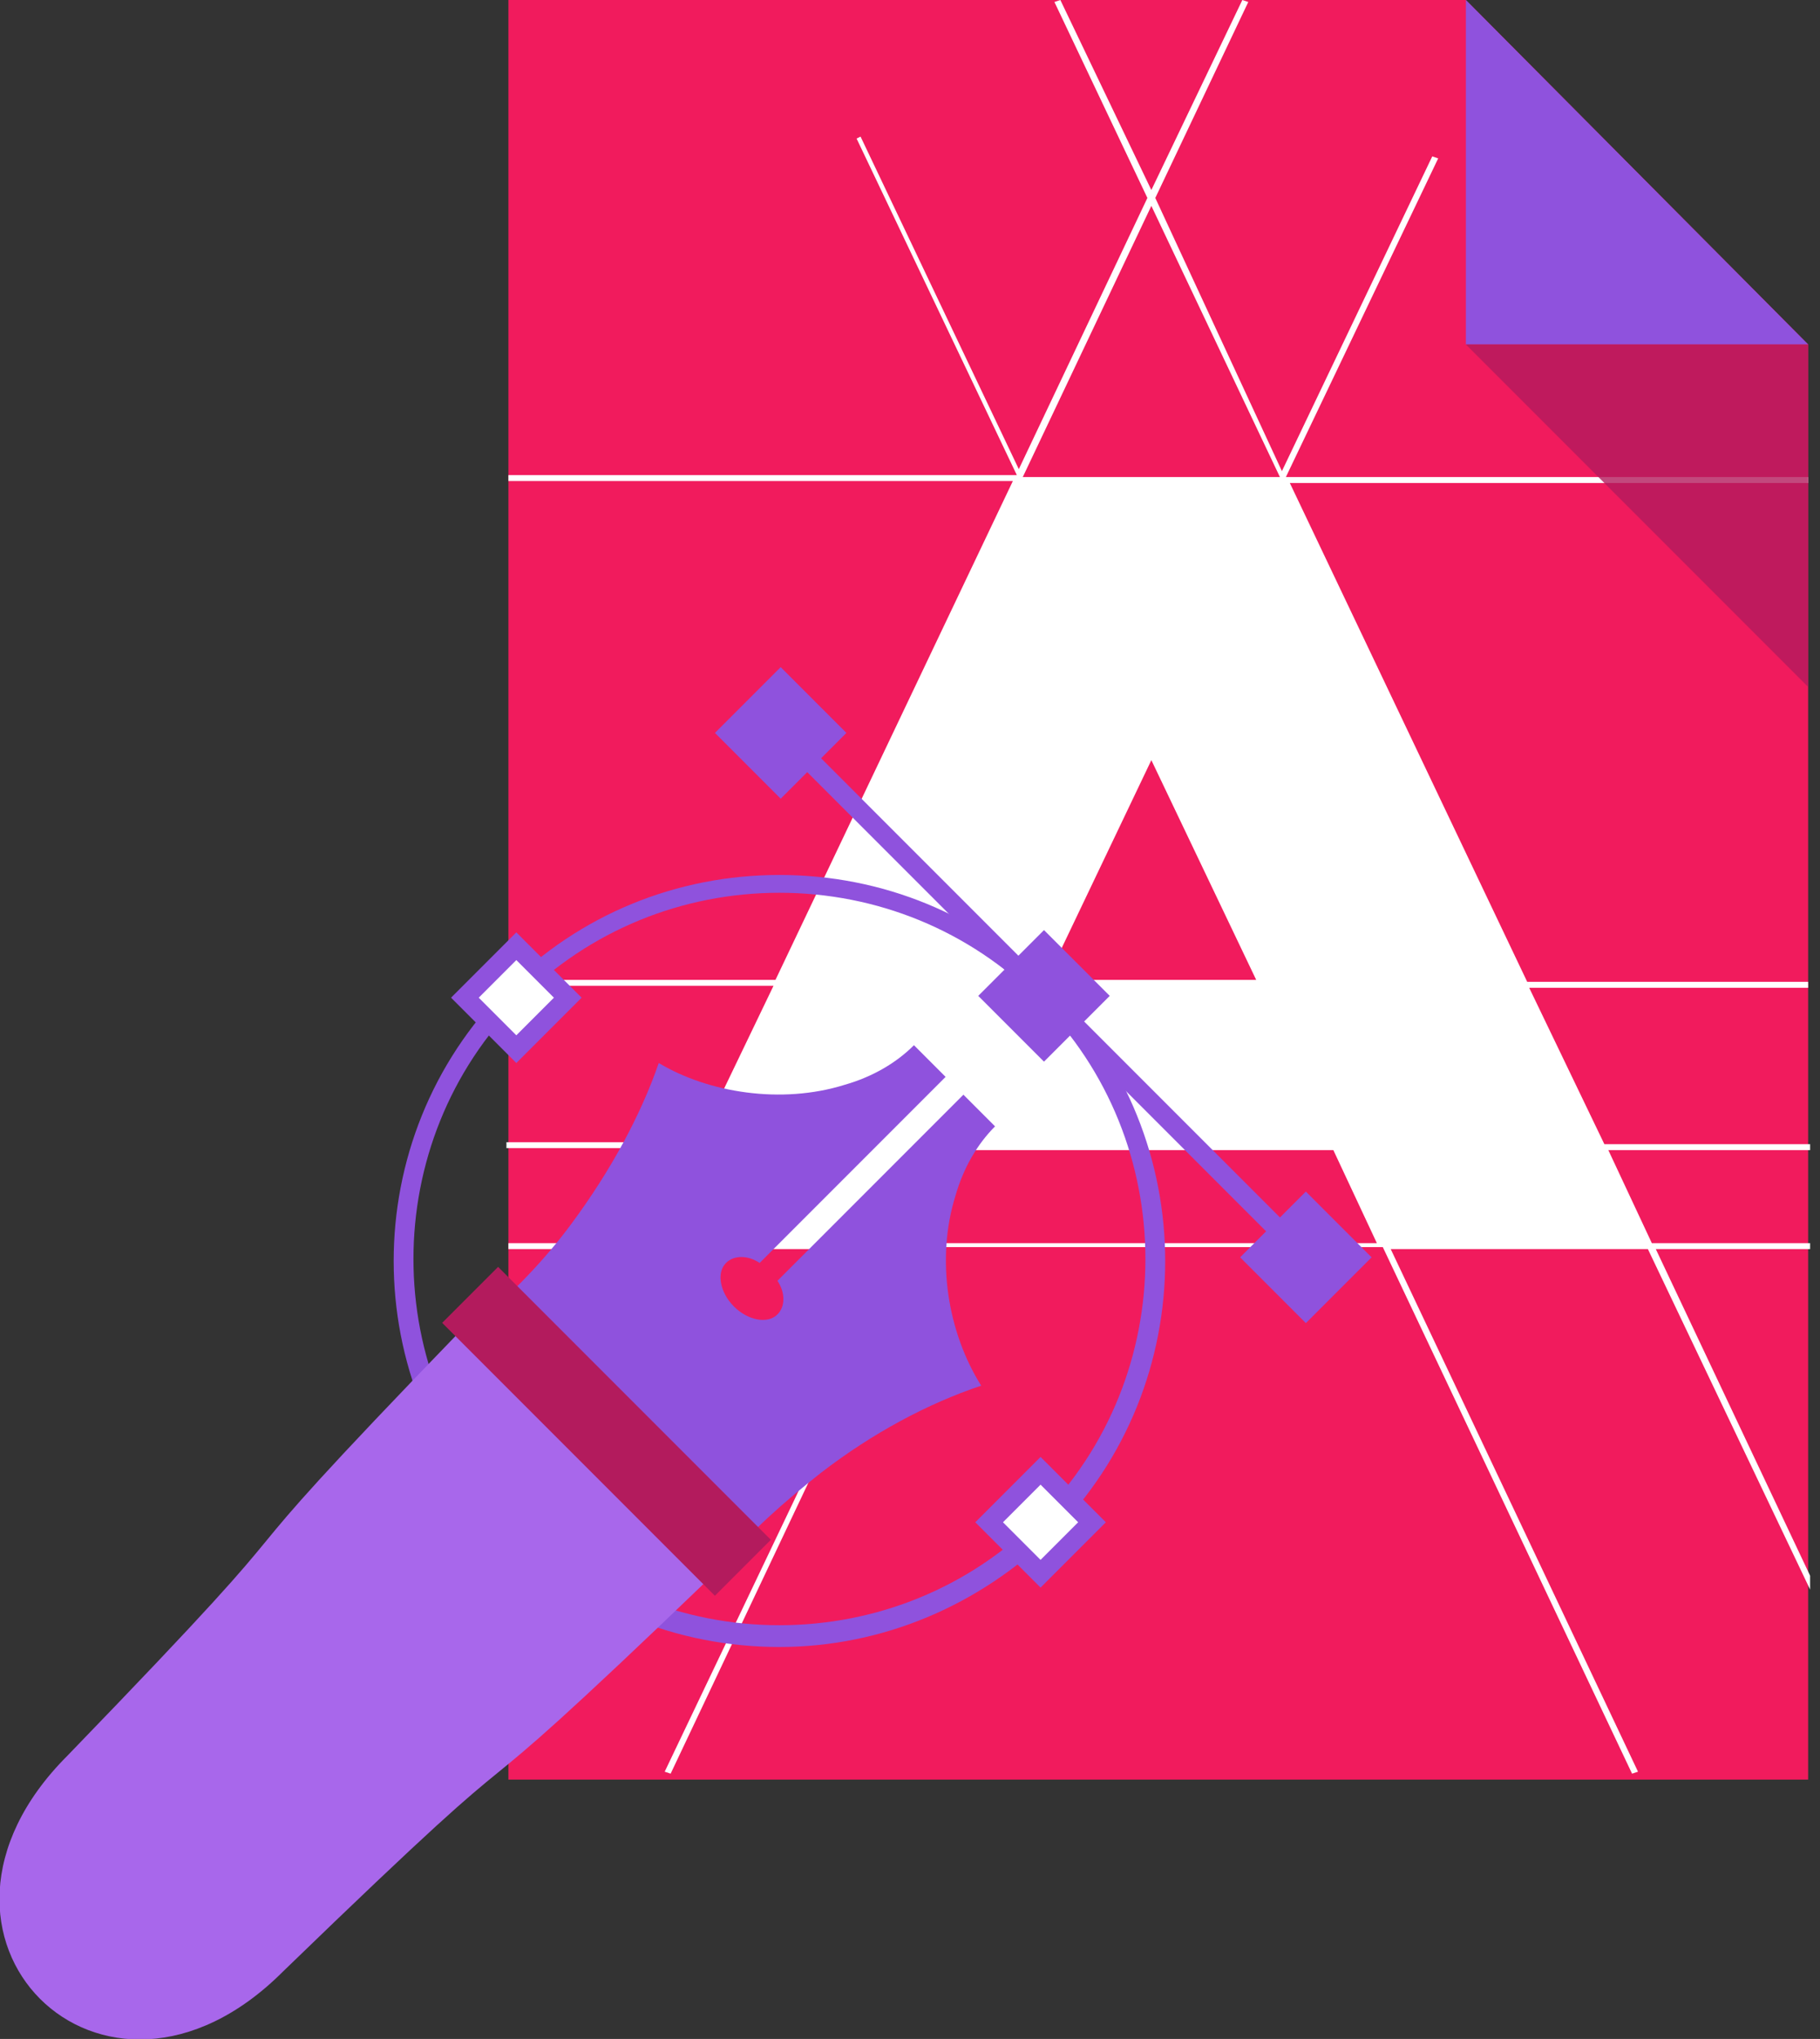 <svg enable-background="new 0 0 92 103" height="103" viewBox="0 0 92 103" width="92" xmlns="http://www.w3.org/2000/svg"><rect x="0" y="0" width="92" height="103" fill="#333333" stroke="none"/><path d="m91.4 89.9v-48.3-24.2l-17.3-17.4h-48.4v17.9 23.7 48.3z" fill="#f11b5d"/><path d="m91.4 24.1h-26.4l7.7-16.1-.3-.1-7.6 15.9-6.4-13.8 4.7-9.9-.3-.1-4.6 9.6-4.6-9.6-.3.1 4.7 9.9-6.5 13.7-8-16.8-.2.1 8.1 17h-25.7v.3h25.5l-12 25.2h-13.5v.3h13.4l-3.8 7.9h-9.7v.3h9.5l-2.1 4.8h-7.3v.3h7.1l-7.1 15v.7l7.5-15.7h13l-12.6 26.4.3.1 12.6-26.6h23.4l12.6 26.6.3-.1-12.5-26.4h13l8.2 17.2v-.7l-7.8-16.5h7.8v-.3h-8l-2.2-4.7h10.2v-.3h-10.4l-3.8-7.9h14.1v-.3h-14.2l-12-25.2h26.2zm-10.5 34 2.2 4.7zm-22.7-47.7 6.5 13.7h-13zm5.3 39.1h-10.6l5.3-11.1zm-30.2 13.3 2.2-4.7zm2.4-5.1 3.8-7.9zm3.9-8.2 11.9-25.1zm7 13.3 2.2-4.7h18.6l2.2 4.7zm30.2-13.3-11.9-25.1z" fill="#fff"/><path d="m74.1 17.4h17.3l-17.3-17.4z" fill="#8f52dd"/><path d="m91.4 17.4h-17.3l17.3 17.3z" fill="#b31b5d" opacity=".8"/><path d="m39.4 83.2c-5.2 0-10.1-2-13.8-5.7-7.6-7.6-7.6-20 0-27.6 3.7-3.7 8.6-5.7 13.8-5.7s10.1 2 13.8 5.7c7.6 7.6 7.6 20 0 27.6-3.7 3.6-8.6 5.7-13.8 5.7zm0-38.1c-4.9 0-9.6 1.9-13.1 5.4-7.2 7.2-7.2 19 0 26.2 3.5 3.5 8.2 5.4 13.1 5.4s9.6-1.9 13.1-5.4c7.2-7.2 7.2-19 0-26.2-3.5-3.5-8.2-5.4-13.1-5.4z" fill="#8f52dd"/><path d="m64.8 63-24.8-24.8.7-.7 24.8 24.8z" fill="#8f52dd"/><path d="m24.3 48.5h3.7v3.7h-3.7z" fill="#fff" transform="matrix(.707 -.707 .707 .707 -27.974 33.199)"/><path d="m26.1 53.7-3.3-3.3 3.3-3.3 3.3 3.3zm-1.9-3.3 1.9 1.9 1.9-1.9-1.9-1.9z" fill="#8f52dd"/><path d="m50.8 75.1h3.7v3.7h-3.7z" fill="#fff" transform="matrix(.707 -.707 .707 .707 -38.964 59.708)"/><path d="m52.6 80.2-3.3-3.3 3.3-3.3 3.3 3.3zm-1.9-3.3 1.9 1.9 1.9-1.9-1.9-1.9z" fill="#8f52dd"/><path d="m50.4 48h4.7v4.7h-4.7z" fill="#8f52dd" transform="matrix(.707 -.707 .707 .707 -20.119 52.005)"/><path d="m24 75.3h3.7v3.7h-3.7z" fill="#fff" transform="matrix(.707 -.707 .707 .707 -47.023 40.885)"/><g fill="#8f52dd"><path d="m25.8 80.5-3.3-3.3 3.3-3.3 3.3 3.3zm-1.9-3.3 1.9 1.9 1.9-1.9-1.9-1.9z"/><path d="m37.1 34.7h4.7v4.7h-4.7z" transform="matrix(.707 -.707 .707 .707 -14.622 38.721)"/><path d="m63.7 61.2h4.7v4.7h-4.7z" transform="matrix(.707 -.707 .707 .707 -25.617 65.284)"/></g><path d="m14.3 99.6c-9.1 9.1-20-1.8-10.9-10.9 15-15.5 5.1-6.2 20.1-21.7 4.2 4.2 8.4 8.4 12.6 12.5-15.6 15-6.3 5.1-21.8 20.1z" fill="#a867eb"/><path d="m42.7 54.8c1.4-.4 2.6-1.1 3.5-2l1.6 1.6-.1.1-9.3 9.3c-.6-.4-1.3-.4-1.7 0-.5.5-.3 1.5.4 2.2s1.7.9 2.2.4c.4-.4.4-1.1 0-1.7l9.3-9.3.1-.1 1.6 1.6c-.9.9-1.6 2.1-2 3.5-1 3.2-.4 6.9 1.3 9.6-2.7.9-5.5 2.4-8.1 4.4-1.9 1.5-3.6 3-4.9 4.6-1.7-2.1-3.6-4.3-5.8-6.5s-4.4-4.2-6.5-5.8c1.6-1.4 3.2-3 4.6-4.9 2-2.7 3.5-5.5 4.4-8.1 2.5 1.5 6.2 2.1 9.4 1.1z" fill="#8f52dd"/><path d="m28.7 62.6h4v19.5h-4z" fill="#b31b5d" transform="matrix(.707 -.707 .707 .707 -42.198 42.859)"/></svg>